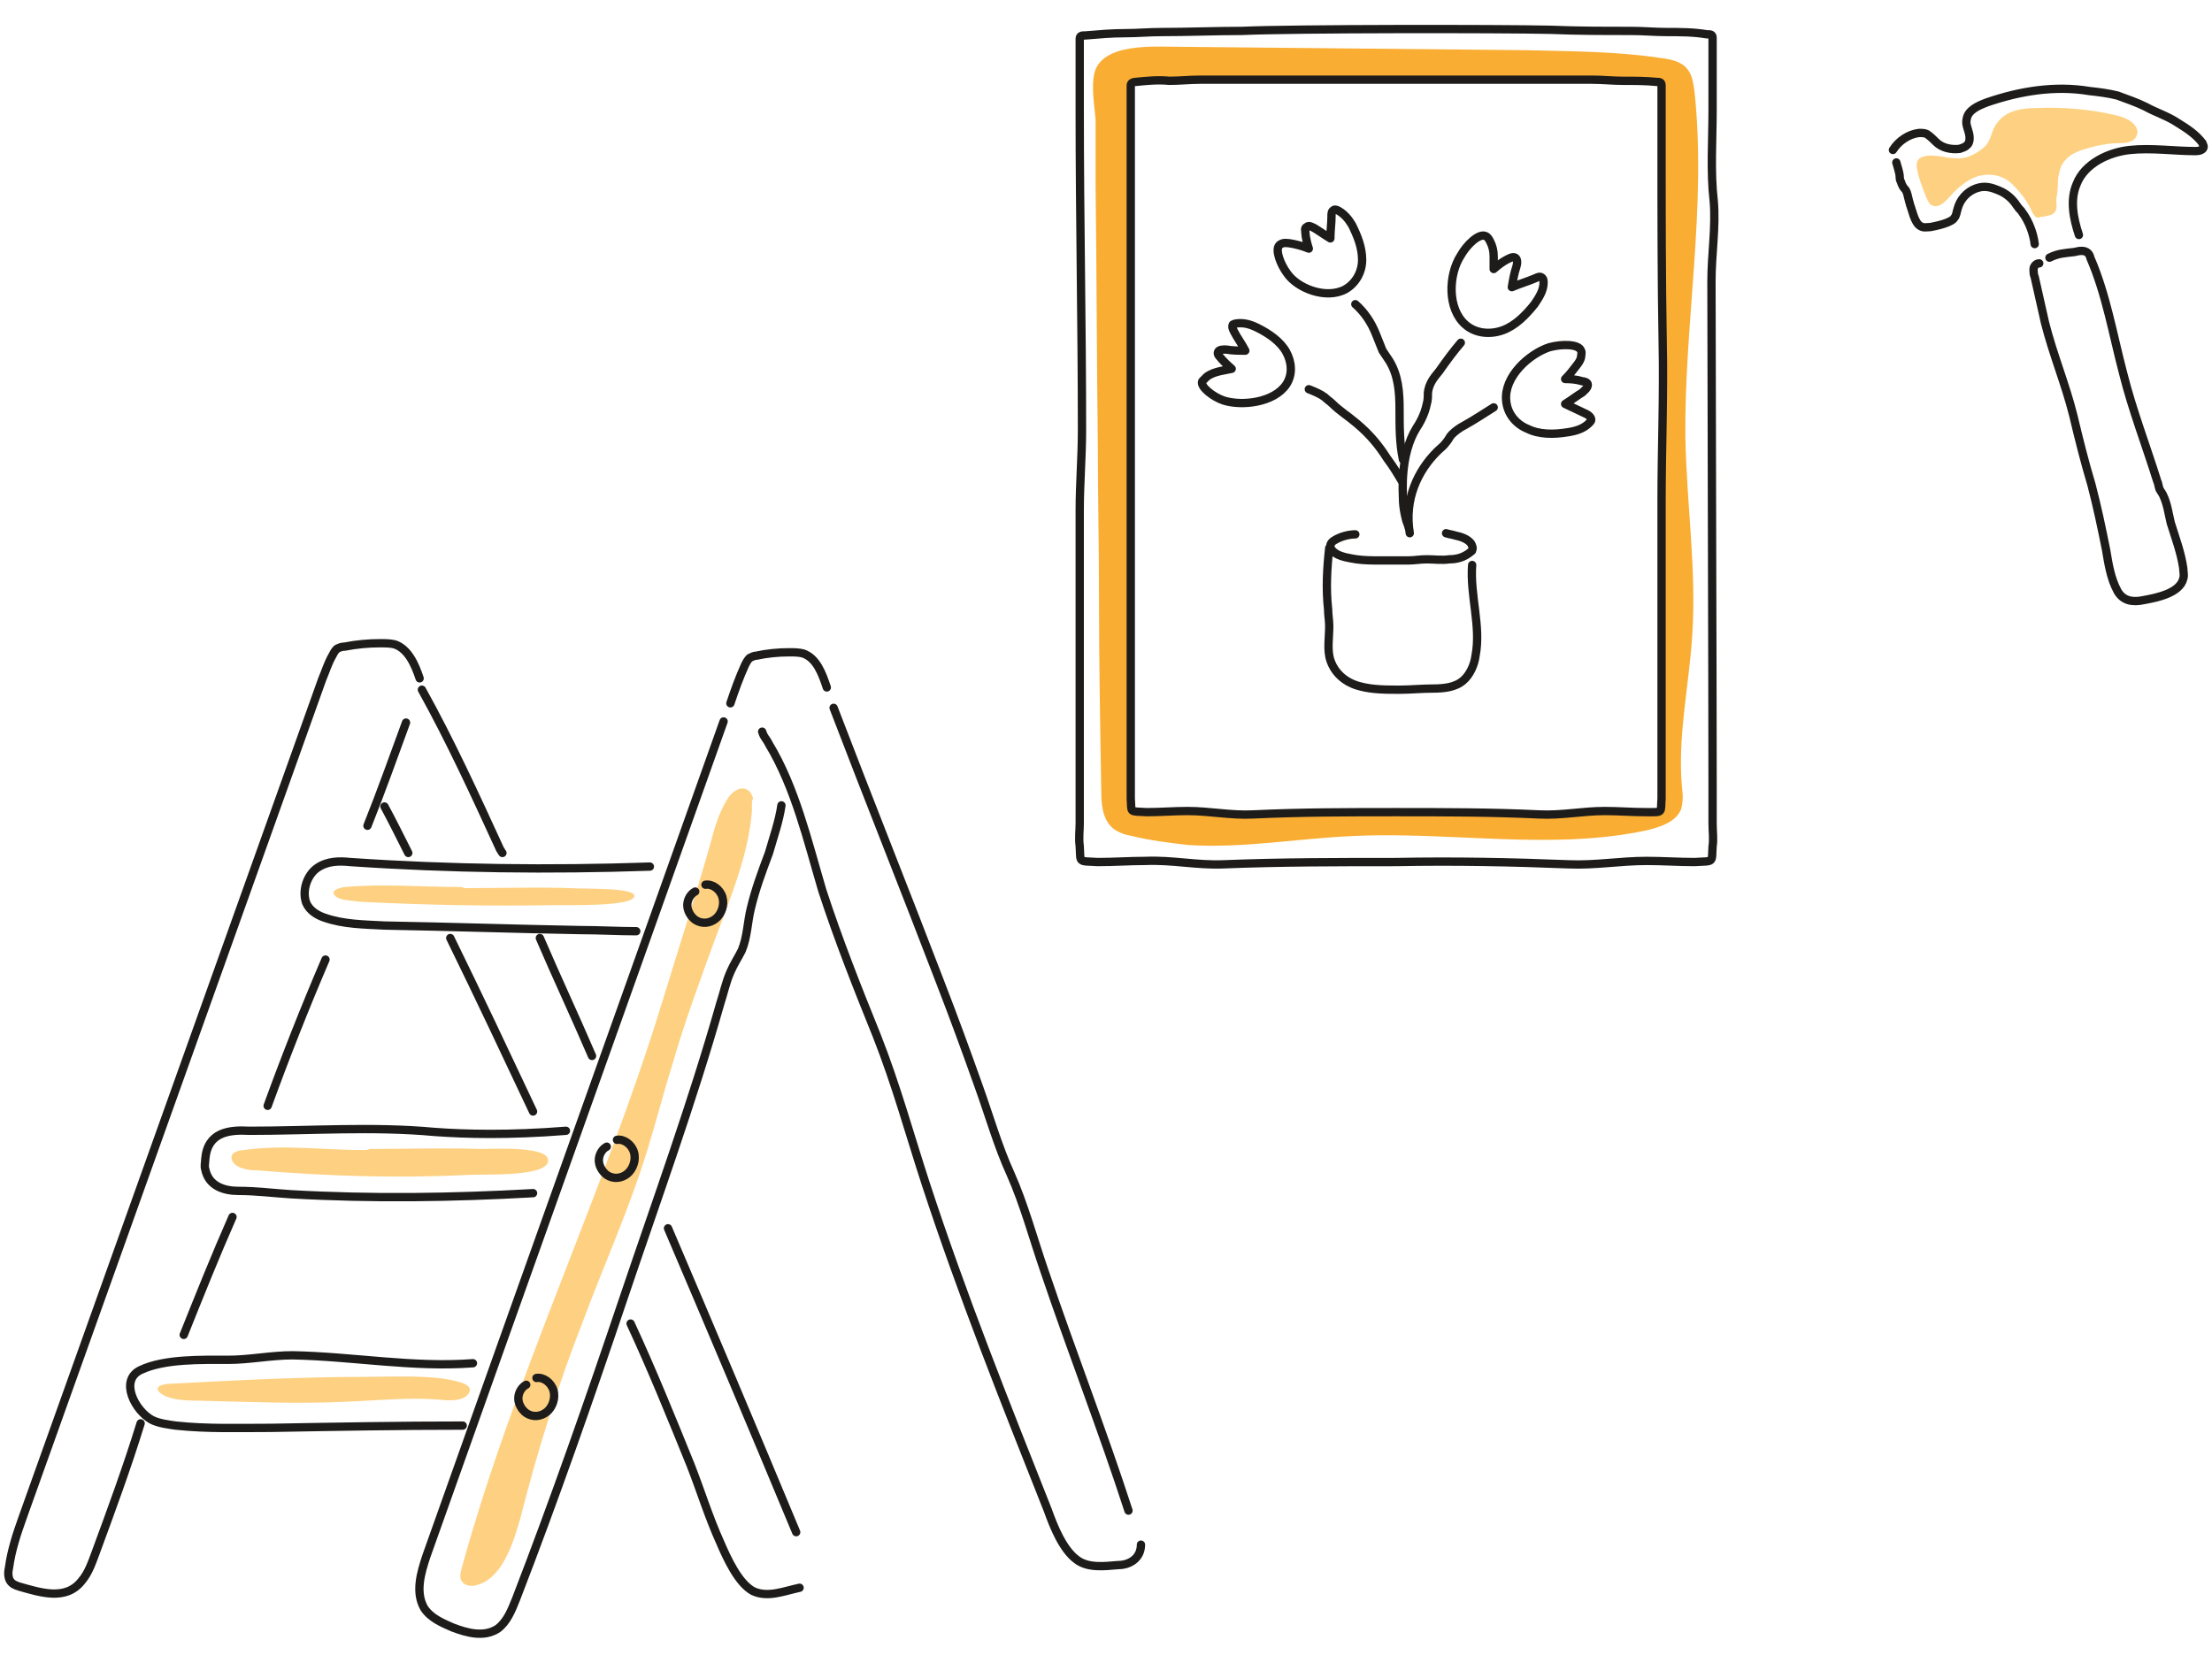 <svg width="266" height="200" viewBox="0 0 266 200" fill="none" xmlns="http://www.w3.org/2000/svg"><path d="M247.542 21.175C247.678 20.493 247.815 19.811 248.36 19.266 248.906 18.584 249.861 18.175 250.815 17.902 252.179 17.493 253.543 17.22 254.907 17.22 255.725 17.22 256.68 17.084 256.953 16.265 257.225 15.72 256.816 15.038 256.271 14.629 255.725 14.22 254.907 13.947 254.225 13.81 251.224 13.129 247.951 12.856 244.951 12.992 243.178 12.992 241.268 13.265 240.177 14.765 239.495 15.584 239.495 16.675 238.813 17.493 238.131 18.175 237.04 18.857 236.085 18.993 235.54 19.13 234.994 18.993 234.449 18.993 233.63 18.857 231.312 18.311 230.63 19.266 230.084 20.084 231.312 22.812 231.585 23.63 231.721 23.903 231.857 24.312 232.13 24.585 233.221 25.403 234.312 23.767 234.858 23.221 235.949 22.13 237.176 21.175 238.677 21.039 239.904 20.903 241.132 21.312 241.95 22.13 242.768 22.948 243.587 23.903 244.132 24.994 244.269 25.267 244.405 25.676 244.678 25.949 244.814 26.222 245.223 26.222 245.36 26.085 245.769 26.085 246.314 25.949 246.724 25.813 247.542 25.403 247.269 24.585 247.269 23.903 247.542 22.812 247.406 21.994 247.542 21.175ZM43.779 138.333C39.006 138.333 34.096 137.651 29.322 138.333 28.913 138.333 28.504 138.47 28.231 138.606 27.549 139.015 27.822 139.834 28.504 140.243 29.186 140.652 30.14 140.788 31.095 140.788 39.415 141.47 47.734 141.743 56.054 141.334 58.1 141.197 65.192 141.607 65.874 139.834 66.556 137.788 59.464 138.197 57.827 138.197 53.326 138.061 48.962 138.197 44.461 138.197 44.188 138.333 43.916 138.333 43.779 138.333ZM20.73 166.429C20.048 166.429 19.093 166.566 18.956 166.975 18.956 167.248 19.093 167.384 19.229 167.52 20.184 168.339 22.093 168.475 23.73 168.475 29.595 168.612 35.596 168.884 41.461 168.612 45.143 168.475 48.962 168.066 52.644 168.339 53.872 168.475 55.645 168.612 56.327 167.657 56.872 166.839 56.054 166.429 54.963 166.157 51.826 165.338 47.325 165.611 44.052 165.611 36.278 165.611 28.504 166.02 20.73 166.429ZM55.372 106.691C50.735 106.691 46.098 106.281 41.597 106.691 41.188 106.691 40.779 106.827 40.506 106.963 39.824 107.236 40.097 107.782 40.779 108.055 41.461 108.327 42.415 108.327 43.234 108.464 51.144 108.873 59.055 109.009 66.965 108.873 68.874 108.873 75.694 109.009 76.24 107.918 76.921 106.691 70.102 106.963 68.602 106.827 64.374 106.691 60.146 106.827 55.781 106.827 55.645 106.691 55.508 106.691 55.372 106.691ZM90.423 96.598C90.423 96.871 90.423 97.28 90.423 97.553 90.014 102.736 87.968 107.646 86.195 112.419 84.286 117.602 82.376 122.785 80.876 127.968 79.512 132.332 78.421 136.833 76.921 141.197 74.875 147.198 72.284 153.063 70.102 158.928 67.101 166.565 64.646 174.476 62.6 182.523 61.645 185.932 60.282 190.024 57.145 190.706 56.599 190.842 55.781 190.706 55.508 190.16 55.235 189.751 55.372 189.206 55.508 188.66 61.918 165.338 72.557 143.652 79.649 120.466 81.558 114.192 83.604 107.919 85.377 101.645 85.923 99.599 86.468 97.553 87.696 95.78 88.65 94.553 90.151 94.416 90.56 96.053 90.423 96.326 90.423 96.462 90.423 96.598Z" fill="#FED182"/><path d="M203.762 10.947C203.625 9.993 203.489 9.038 202.944 8.356C202.262 7.401 200.898 7.128 199.807 6.992C194.487 6.174 189.032 6.174 183.576 6.037C169.665 5.901 155.753 5.764 141.842 5.628C138.978 5.628 132.567 5.083 131.613 8.765C131.204 10.402 131.613 12.72 131.749 14.357C131.749 16.948 131.749 19.676 131.749 22.267C131.885 32.769 131.886 43.407 132.022 53.909C132.022 59.774 132.158 65.775 132.158 71.64C132.158 79.414 132.295 87.324 132.431 95.099C132.431 96.735 132.567 98.508 133.795 99.599C134.477 100.145 135.295 100.418 136.114 100.554C138.296 101.1 140.614 101.372 142.933 101.645C149.616 102.054 156.163 100.827 162.846 100.554C174.575 100.008 186.577 102.327 198.034 99.872C199.67 99.463 201.443 98.917 202.125 97.417C202.398 96.599 202.398 95.644 202.262 94.689C201.716 88.688 203.08 82.687 203.489 76.55C204.035 68.503 202.807 60.592 202.671 52.545C202.534 38.77 205.262 24.859 203.762 10.947ZM199.807 96.19C199.67 97.963 200.079 97.826 197.897 97.826C196.261 97.826 194.624 97.69 192.987 97.69C190.259 97.69 187.804 98.235 185.077 98.099C179.348 97.826 173.62 97.826 167.892 97.826C162.164 97.826 156.435 97.826 150.707 98.099C147.979 98.235 145.524 97.69 142.797 97.69C141.16 97.69 139.523 97.826 137.887 97.826C135.704 97.69 136.114 97.963 135.977 96.19C135.977 95.371 135.977 94.553 135.977 93.735C135.977 92.371 135.977 91.143 135.977 89.779C135.977 79.55 135.977 70.685 135.977 60.456C135.977 46.272 135.977 32.224 135.977 18.039C135.977 16.948 135.977 15.721 135.977 14.63C135.977 13.811 135.977 12.993 135.977 12.175C135.977 11.629 135.977 10.947 135.977 10.402C135.977 10.129 136.25 9.993 136.523 9.993C137.887 9.856 139.25 9.72 140.614 9.856C141.842 9.856 143.069 9.72 144.297 9.72C147.025 9.72 188.759 9.72 191.487 9.72C192.714 9.72 193.942 9.856 195.169 9.856C196.533 9.856 197.897 9.856 199.261 9.993C199.534 9.993 199.807 9.993 199.807 10.402C199.807 11.084 199.807 11.629 199.807 12.175C199.807 12.993 199.807 13.811 199.807 14.63C199.807 15.721 199.807 16.948 199.807 18.039C199.807 25.814 199.807 33.588 199.943 41.362C200.079 47.772 199.807 54.046 199.807 60.456C199.807 70.685 199.807 92.371 199.807 93.735C199.807 94.553 199.807 95.371 199.807 96.19Z" fill="#F9AD32"/><path d="M186.441 3.582C189.714 3.718 192.851 3.718 196.124 3.718C197.625 3.718 198.989 3.855 200.489 3.855C202.125 3.855 203.626 3.855 205.262 4.127C205.672 4.127 205.944 4.127 205.944 4.536C205.944 5.218 205.944 5.9 205.944 6.582C205.944 7.537 205.944 8.492 205.944 9.446C205.944 10.674 205.944 12.038 205.944 13.265C205.944 16.811 205.672 20.63 206.081 24.176C206.353 27.313 205.808 30.587 205.808 33.86C205.808 42.998 205.944 82.96 205.944 94.552C205.944 96.053 205.944 97.553 205.944 99.053C205.944 100.008 206.081 100.963 205.944 101.781C205.808 103.827 206.217 103.554 203.762 103.69C201.853 103.69 199.943 103.554 198.034 103.554C194.761 103.554 191.896 104.1 188.623 103.963C181.667 103.69 174.848 103.554 167.892 103.69C160.936 103.69 153.981 103.69 147.161 103.963C143.888 104.1 141.024 103.418 137.75 103.554C135.841 103.554 133.932 103.69 132.022 103.69C129.567 103.554 129.976 103.827 129.84 101.781C129.704 100.826 129.84 99.872 129.84 99.053C129.84 97.553 129.84 96.053 129.84 94.552C129.84 82.96 129.84 73.003 129.84 61.41C129.84 58.137 130.113 55 130.113 51.727C130.113 38.906 129.84 26.222 129.84 13.402C129.84 12.174 129.84 10.81 129.84 9.583C129.84 8.628 129.84 7.673 129.84 6.719C129.84 6.037 129.84 5.355 129.84 4.673C129.84 4.264 130.113 4.264 130.522 4.264C132.159 4.127 133.659 3.991 135.295 3.991C136.796 3.991 138.16 3.855 139.66 3.855C142.933 3.855 146.07 3.718 149.343 3.718C155.344 3.445 180.167 3.445 186.441 3.582Z" stroke="#1E1C1B" stroke-miterlimit="10" stroke-linecap="round" stroke-linejoin="round"/><path d="M191.487 9.583C192.715 9.583 193.942 9.719 195.17 9.719C196.534 9.719 197.898 9.719 199.261 9.856C199.534 9.856 199.807 9.856 199.807 10.265C199.807 10.947 199.807 11.492 199.807 12.038C199.807 12.856 199.807 13.675 199.807 14.493C199.807 15.584 199.807 16.812 199.807 17.903C199.807 25.677 199.807 33.451 199.943 41.225C200.08 47.635 199.807 53.909 199.807 60.319C199.807 70.548 199.807 92.234 199.807 93.598C199.807 94.416 199.807 95.234 199.807 96.053C199.671 97.826 200.08 97.689 197.898 97.689C196.261 97.689 194.624 97.553 192.988 97.553C190.26 97.553 187.805 98.099 185.077 97.962C179.349 97.689 173.621 97.689 167.892 97.689C162.164 97.689 156.436 97.689 150.707 97.962C147.98 98.099 145.525 97.553 142.797 97.553C141.16 97.553 139.524 97.689 137.887 97.689C135.705 97.553 136.114 97.826 135.978 96.053C135.978 95.234 135.978 94.416 135.978 93.598C135.978 92.234 135.978 91.007 135.978 89.643C135.978 79.414 135.978 70.548 135.978 60.319C135.978 46.135 135.978 32.087 135.978 17.903C135.978 16.812 135.978 15.584 135.978 14.493C135.978 13.675 135.978 12.856 135.978 12.038C135.978 11.492 135.978 10.81 135.978 10.265C135.978 9.992 136.25 9.856 136.523 9.856C137.887 9.719 139.251 9.583 140.615 9.719C141.842 9.719 143.07 9.583 144.297 9.583C147.161 9.583 188.76 9.583 191.487 9.583Z" stroke="#1E1C1B" stroke-miterlimit="10" stroke-linecap="round" stroke-linejoin="round"/><path d="M157.39 46.816C158.072 47.089 158.754 47.362 159.3 47.771 159.572 48.044 159.982 48.317 160.254 48.59 161.073 49.408 162.164 50.09 163.118 50.908 164.755 52.272 165.846 53.636 166.801 55.136 167.619 56.227 168.165 57.182 168.574 57.864M162.982 36.588C164.073 37.543 164.891 38.77 165.437 40.134 165.71 40.816 165.982 41.498 166.255 42.18 166.528 42.589 166.801 42.998 167.074 43.407 168.165 45.18 168.301 47.226 168.301 49.272 168.301 51.318 168.301 53.364 168.71 55.273" stroke="#1E1C1B" stroke-miterlimit="10" stroke-linecap="round" stroke-linejoin="round"/><path d="M169.393 63.457C169.393 63.32 169.256 63.048 169.12 62.639C169.12 62.639 168.711 61.275 168.711 59.911C168.711 59.365 168.301 54.728 170.347 51.455C170.62 51.045 171.302 49.954 171.575 48.59C171.711 48.181 171.711 47.636 171.711 47.227C171.848 46.136 172.393 45.454 173.075 44.635C174.03 43.271 174.848 42.18 175.666 41.226" stroke="#1E1C1B" stroke-miterlimit="10" stroke-linecap="round" stroke-linejoin="round"/><path d="M169.529 64.137C168.847 60.045 170.483 56.636 172.802 54.317 173.211 53.908 173.62 53.635 173.893 53.226 174.166 52.953 174.302 52.544 174.575 52.271 174.984 51.862 175.53 51.453 176.075 51.18 177.303 50.498 178.53 49.68 179.621 48.998M161.755 34.814C162.982 34.132 163.8 32.768 163.8 31.268 163.8 29.767 163.255 28.404 162.573 27.04 162.164 26.358 161.618 25.676 160.8 25.267 160.663 25.267 160.527 25.13 160.391 25.267 160.118 25.403 160.118 25.676 160.118 25.949 160.118 26.903 159.981 27.722 159.981 28.676 159.3 28.267 158.754 27.858 158.072 27.449 157.799 27.312 157.39 27.04 157.117 27.312 156.845 27.449 156.981 27.722 156.981 27.994 156.981 27.994 156.981 28.676 157.39 29.904 157.39 29.904 156.708 29.631 156.163 29.495 155.617 29.358 155.071 29.222 154.526 29.222 154.253 29.222 153.98 29.358 153.844 29.495 153.298 30.04 153.98 31.813 154.799 32.904 156.026 34.677 159.436 36.041 161.755 34.814ZM154.662 46.27C155.481 45.043 155.344 43.543 154.662 42.315 153.98 41.088 152.617 40.133 151.253 39.451 150.434 39.042 149.616 38.769 148.661 38.906 148.525 38.906 148.252 39.042 148.252 39.042 148.116 39.315 148.252 39.587 148.389 39.86 148.798 40.679 149.343 41.361 149.752 42.179 148.934 42.179 148.252 42.179 147.434 42.042 147.025 42.042 146.615 42.042 146.479 42.315 146.343 42.588 146.616 42.861 146.752 42.997 146.752 42.997 147.161 43.543 148.116 44.361 148.116 44.361 147.434 44.498 146.752 44.634 146.206 44.77 145.661 44.907 145.115 45.316 144.979 45.452 144.706 45.725 144.57 45.861 144.297 46.543 145.934 47.771 147.161 48.18 149.343 48.862 153.162 48.453 154.662 46.27ZM176.212 39.042C177.439 40.133 179.212 40.269 180.712 39.724 182.213 39.178 183.44 37.951 184.531 36.587 185.077 35.769 185.622 34.95 185.622 33.996 185.622 33.859 185.622 33.586 185.486 33.45 185.213 33.177 184.941 33.314 184.668 33.45 183.713 33.859 182.758 34.132 181.804 34.541 181.94 33.723 182.076 32.904 182.349 32.086 182.486 31.677 182.486 31.131 182.213 30.995 181.94 30.859 181.667 30.995 181.394 31.131 181.394 31.131 180.712 31.404 179.621 32.359 179.621 32.359 179.621 31.541 179.621 30.859 179.621 30.177 179.485 29.631 179.212 29.086 179.076 28.813 178.939 28.54 178.667 28.404 177.848 27.994 176.348 29.495 175.666 30.722 174.166 33.041 174.029 37.133 176.212 39.042ZM181.121 48.18C181.258 49.817 182.349 51.044 183.713 51.59 185.077 52.272 186.85 52.272 188.486 51.999 189.441 51.862 190.396 51.59 191.078 50.908 191.214 50.771 191.35 50.635 191.35 50.499 191.35 50.226 191.078 49.953 190.805 49.817 189.987 49.407 189.032 48.998 188.214 48.589 188.895 48.18 189.577 47.634 190.259 47.225 190.532 46.953 190.941 46.68 190.941 46.27 190.941 45.998 190.532 45.861 190.259 45.861 190.259 45.861 189.577 45.589 188.214 45.589 188.214 45.589 188.759 45.043 189.168 44.498 189.577 43.952 189.987 43.543 190.123 42.997 190.123 42.724 190.259 42.452 190.123 42.179 189.85 41.361 187.804 41.361 186.304 41.77 183.849 42.588 180.849 45.316 181.121 48.18ZM162.982 64.274C162.164 64.274 161.209 64.547 160.527 64.956 160.255 65.092 159.982 65.365 159.982 65.638 159.982 66.047 160.255 66.32 160.664 66.593 161.346 67.002 162.301 67.138 163.119 67.275 164.074 67.411 165.028 67.411 165.983 67.411 167.074 67.411 168.302 67.411 169.393 67.411 170.075 67.411 170.757 67.275 171.575 67.275 172.53 67.275 173.348 67.411 174.303 67.275 175.257 67.275 176.076 67.002 176.758 66.456 176.894 66.32 177.03 66.32 177.03 66.183 177.167 65.911 177.03 65.638 176.894 65.365 176.485 64.82 175.667 64.547 174.985 64.41 174.575 64.274 174.303 64.274 173.893 64.138" stroke="#1E1C1B" stroke-miterlimit="10" stroke-linecap="round" stroke-linejoin="round"/><path d="M159.845 65.911C159.572 68.366 159.436 70.821 159.709 73.276 159.709 73.958 159.845 74.64 159.845 75.322 159.845 76.686 159.572 78.186 159.982 79.413 160.527 81.05 161.891 82.141 163.528 82.55 165.028 82.96 166.665 82.96 168.301 82.96 169.665 82.96 170.893 82.823 172.256 82.823 173.62 82.823 174.984 82.687 175.939 81.868 176.757 81.187 177.303 79.959 177.439 78.868 178.121 75.322 176.757 71.639 177.03 67.957M249.997 28.267C249.316 26.222 248.906 24.04 249.725 22.13 250.679 19.675 253.544 18.311 256.135 18.038 258.726 17.766 261.454 18.175 264.045 18.175 264.455 18.175 265 18.038 265 17.629 265 17.493 264.864 17.357 264.864 17.22 264.045 16.129 262.954 15.447 261.863 14.765 260.636 13.947 259.272 13.538 258.044 12.856 256.953 12.31 255.726 11.901 254.635 11.492 253.544 11.219 252.452 11.083 251.225 10.946 247.133 10.264 242.905 10.946 238.95 12.31 237.859 12.719 236.631 13.265 236.495 14.356 236.359 14.902 236.631 15.447 236.768 15.993 236.904 16.538 236.904 17.22 236.495 17.493 236.222 17.766 235.95 17.766 235.677 17.902 234.586 18.038 233.495 17.766 232.813 17.084 232.54 16.811 232.131 16.402 231.722 16.129 231.449 15.993 231.176 15.993 230.767 15.993 229.539 16.129 228.312 16.947 227.63 18.038" stroke="#1E1C1B" stroke-miterlimit="10" stroke-linecap="round" stroke-linejoin="round"/><path d="M228.039 19.539C228.175 20.085 228.448 20.767 228.448 21.312 228.448 21.448 228.448 21.585 228.585 21.858 228.721 22.267 228.857 22.54 229.13 22.812 229.403 23.221 229.403 23.631 229.539 24.04 229.539 24.176 229.676 24.449 229.676 24.585 229.948 25.267 230.221 26.768 230.903 27.177 231.312 27.45 231.722 27.313 232.131 27.313 232.813 27.177 233.495 27.04 234.177 26.768 234.449 26.631 234.858 26.495 234.995 26.222 235.268 25.949 235.268 25.54 235.404 25.131 235.677 24.04 236.495 23.085 237.586 22.676 238.677 22.267 239.496 22.54 240.45 22.949 241.132 23.221 241.814 23.767 242.223 24.313 242.36 24.449 242.496 24.722 242.633 24.858 242.769 25.131 243.042 25.267 243.178 25.54 243.996 26.631 244.542 28.131 244.678 29.359M246.452 30.995C247.543 30.45 248.361 30.45 249.452 30.313 249.998 30.177 250.68 30.04 251.089 30.45 251.225 30.586 251.362 30.859 251.362 30.995 253.271 35.359 254.09 40.27 255.317 44.907 256.408 49.271 258.045 53.499 259.409 57.864 259.545 58.136 259.545 58.409 259.682 58.818 259.818 59.091 259.954 59.227 260.091 59.5 260.636 60.591 260.773 61.819 261.045 62.91 261.591 64.683 262.273 66.456 262.546 68.365 262.546 68.775 262.682 69.184 262.546 69.593 262.137 71.366 259.272 71.911 257.772 72.184 256.545 72.457 255.317 72.321 254.635 71.093 253.817 69.593 253.544 67.82 253.271 66.183 252.726 63.455 252.18 60.864 251.498 58.273 250.68 55.545 249.998 52.817 249.316 49.953 248.361 46.134 246.861 42.588 245.906 38.769 245.497 36.996 245.088 35.087 244.679 33.314 244.542 33.041 244.542 32.632 244.542 32.359 244.542 32.086 244.815 31.677 245.224 31.677M91.651 88.006C91.924 88.824 92.061 88.688 92.47 89.506 95.607 94.689 97.107 101.099 98.88 107.1 100.789 112.965 103.108 118.83 105.427 124.558 107.745 130.422 109.382 136.424 111.291 142.288 115.656 155.654 120.838 168.611 126.021 181.704 126.703 183.614 127.794 186.341 129.431 187.569 130.795 188.66 132.84 188.387 134.477 188.251 135.841 188.251 137.205 187.433 137.205 185.796M100.244 85.141C104.472 96.188 108.836 107.099 113.064 118.146 114.701 122.375 116.201 126.466 117.701 130.694 118.929 134.104 120.02 137.923 121.52 141.196 123.157 144.878 124.248 148.97 125.612 152.925 128.885 162.609 132.568 172.02 135.704 181.703M87.014 86.778C75.148 120.193 63.146 153.745 51.28 187.16 50.599 189.206 49.916 191.524 51.008 193.434 51.826 194.661 53.19 195.207 54.417 195.752 56.19 196.434 58.236 196.98 59.873 195.889 60.964 195.07 61.51 193.706 62.055 192.342 66.692 180.34 70.92 168.202 75.012 156.063 78.967 144.334 83.195 132.741 86.605 120.739 87.014 119.511 87.287 118.148 87.832 116.92 88.242 115.965 88.787 115.147 89.196 114.329 89.878 112.692 89.878 110.919 90.287 109.282 90.833 106.964 91.651 104.782 92.469 102.599 93.015 100.69 93.697 98.78 93.97 96.871M16.911 171.203C15.274 176.522 13.364 181.705 11.455 186.888 11.046 187.979 10.637 189.206 9.818 190.161 7.909 192.616 4.772 191.525 2.317 190.843 1.908 190.706 1.499 190.57 1.226 190.161.953 189.752.953 189.07 1.09 188.524 1.362 186.478 2.044 184.433 2.726 182.523 14.728 148.972 26.73 115.284 38.733 81.733 39.142 80.778 39.415 79.823 39.96 78.868 40.096 78.596 40.233 78.323 40.506 78.05 40.778 77.914 41.051 77.777 41.46 77.777 42.824 77.504 44.325 77.368 45.688 77.368 46.234 77.368 46.916 77.368 47.461 77.504 49.098 78.05 49.916 79.96 50.462 81.596M48.825 86.915C47.325 91.007 45.825 95.235 44.188 99.326M39.142 115.419C36.687 121.147 34.368 127.012 32.186 133.013M27.958 146.38C25.913 151.017 24.003 155.791 22.094 160.564" stroke="#1E1C1B" stroke-miterlimit="10" stroke-linecap="round" stroke-linejoin="round"/><path d="M56.872 163.974C49.644 164.52 42.415 163.156 35.186 163.02 32.595 163.02 30.004 163.565 27.412 163.565 24.275 163.565 19.775 163.429 16.91 164.793 14.319 166.02 16.229 169.703 18.274 170.794 19.093 171.203 20.184 171.339 21.138 171.476 24.957 171.885 28.776 171.748 32.595 171.748 40.233 171.612 48.007 171.476 55.645 171.476M64.101 143.517C54.417 144.062 44.734 144.198 35.05 143.653 32.868 143.517 30.822 143.244 28.64 143.244 27.003 143.244 25.094 142.698 24.685 140.652 24.548 140.243 24.685 139.834 24.685 139.425 24.957 136.152 27.549 135.879 30.004 136.015 37.369 136.015 44.87 135.47 52.235 136.152 55.917 136.424 61.237 136.561 68.056 136.015M78.149 104.236C66.147 104.645 54.145 104.509 42.143 103.691 40.779 103.554 39.415 103.554 38.187 104.373 36.96 105.191 36.278 107.1 36.823 108.601 37.233 109.555 38.187 110.101 39.006 110.374 41.324 111.192 43.779 111.192 46.234 111.328 54.145 111.465 62.055 111.738 69.829 111.874 72.011 111.874 74.33 112.01 76.512 112.01M49.098 102.599C48.143 100.689 47.189 98.78 46.234 97.007M64.101 133.696C60.828 126.741 57.554 119.785 54.145 112.829M96.152 190.98C94.242 191.389 92.333 192.207 90.56 191.389 88.787 190.434 87.423 187.433 86.605 185.524 85.241 182.523 84.286 179.387 83.059 176.25 80.74 170.521 78.421 164.793 75.83 159.201M80.331 147.743C85.514 159.882 90.697 172.157 95.743 184.295M64.919 112.829C66.965 117.603 69.147 122.24 71.193 127.013M50.735 82.959C54.145 89.096 57.145 95.643 60.146 102.19 60.282 102.326 60.282 102.462 60.418 102.599M72.966 137.924C72.421 138.196 72.012 138.878 72.012 139.56 72.012 140.242 72.421 140.924 72.966 141.333 73.785 141.879 74.74 141.742 75.421 141.197 76.103 140.651 76.513 139.56 76.24 138.606 75.967 137.651 75.012 136.969 74.194 137.105M83.605 107.237C83.059 107.51 82.65 108.192 82.65 108.874 82.65 109.556 83.059 110.238 83.605 110.647 84.423 111.192 85.378 111.056 86.06 110.51 86.742 109.965 87.151 108.874 86.878 107.919 86.605 106.964 85.65 106.282 84.832 106.419M63.283 166.565C62.737 166.838 62.328 167.52 62.328 168.202 62.328 168.884 62.737 169.566 63.283 169.975 64.101 170.52 65.056 170.384 65.738 169.839 66.42 169.293 66.829 168.202 66.556 167.247 66.283 166.292 65.329 165.61 64.51 165.747M87.832 84.596C88.378 82.96 88.923 81.46 89.605 79.959 89.742 79.686 89.878 79.414 90.151 79.141 90.423 79.004 90.696 78.868 90.969 78.868 92.196 78.595 93.56 78.459 94.924 78.459 95.47 78.459 96.015 78.459 96.561 78.595 98.198 79.141 98.879 81.05 99.425 82.687" stroke="#1E1C1B" stroke-miterlimit="10" stroke-linecap="round" stroke-linejoin="round"/></svg>